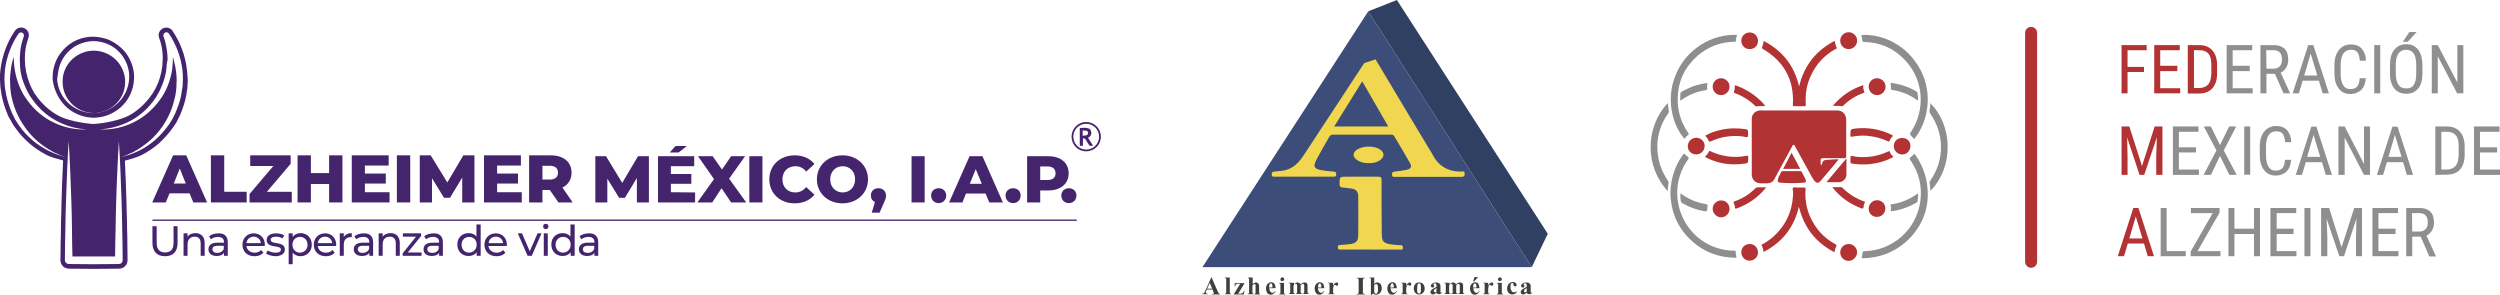 <?xml version="1.0" encoding="utf-8"?>
<!-- Generator: Adobe Illustrator 23.0.0, SVG Export Plug-In . SVG Version: 6.00 Build 0)  -->
<svg version="1.1" id="Layer_1" xmlns="http://www.w3.org/2000/svg" xmlns:xlink="http://www.w3.org/1999/xlink" x="0px" y="0px"
	 viewBox="0 0 1125 132.6" style="enable-background:new 0 0 1125 132.6;" xml:space="preserve">
<style type="text/css">
	.st0{fill:#45246E;}
	.st1{fill:#B33233;}
	.st2{fill:#8F8F8F;}
	.st3{fill:#8E8E8E;}
	.st4{fill:#3C4D79;}
	.st5{fill:#2F4063;}
	.st6{fill:#403F40;}
	.st7{fill:#F1D650;}
</style>
<g>
	<g>
		<g>
			<path class="st0" d="M85.3,87h-9l-1.7,4.1h-6.1l9.4-21.2h5.9l9.4,21.2H87L85.3,87z M83.6,82.6l-2.7-6.8l-2.7,6.8H83.6z"/>
			<polygon class="st0" points="94.9,69.9 100.9,69.9 100.9,86.3 111,86.3 111,91.1 94.9,91.1 			"/>
			<polygon class="st0" points="131.3,86.3 131.3,91.1 112.3,91.1 112.3,87.3 123,74.7 112.6,74.7 112.6,69.9 130.8,69.9 
				130.8,73.7 120.1,86.3 			"/>
			<polygon class="st0" points="154.1,69.9 154.1,91.1 148.1,91.1 148.1,82.8 139.9,82.8 139.9,91.1 133.9,91.1 133.9,69.9 
				139.9,69.9 139.9,77.9 148.1,77.9 148.1,69.9 			"/>
			<polygon class="st0" points="175.3,86.5 175.3,91.1 158.3,91.1 158.3,69.9 174.9,69.9 174.9,74.5 164.2,74.5 164.2,78.1 
				173.6,78.1 173.6,82.6 164.2,82.6 164.2,86.5 			"/>
			<rect x="178.6" y="69.9" class="st0" width="6" height="21.2"/>
			<polygon class="st0" points="208,91.1 208,79.9 202.5,89 199.8,89 194.4,80.2 194.4,91.1 188.9,91.1 188.9,69.9 193.8,69.9 
				201.3,82.1 208.5,69.9 213.5,69.9 213.5,91.1 			"/>
			<polygon class="st0" points="234.8,86.5 234.8,91.1 217.8,91.1 217.8,69.9 234.4,69.9 234.4,74.5 223.7,74.5 223.7,78.1 
				233.1,78.1 233.1,82.6 223.7,82.6 223.7,86.5 			"/>
			<path class="st0" d="M247.4,85.5h-3.3v5.6h-6V69.9h9.7c5.8,0,9.4,3,9.4,7.8c0,3.1-1.5,5.4-4.1,6.7l4.6,6.7h-6.4L247.4,85.5z
				 M247.4,74.6h-3.3v6.2h3.3c2.5,0,3.7-1.2,3.7-3.1C251.1,75.8,249.9,74.6,247.4,74.6"/>
			<polygon class="st0" points="286.6,91.1 286.6,80.1 281.2,89 278.6,89 273.3,80.4 273.3,91.1 267.9,91.1 267.9,70.3 272.7,70.3 
				280,82.3 287.1,70.3 292,70.3 292,91.1 			"/>
			<path class="st0" d="M312.8,86.6v4.5h-16.7V70.3h16.3v4.5h-10.5v3.5h9.2v4.4h-9.2v3.8L312.8,86.6L312.8,86.6z M305.4,68.6h-4
				l2.6-2.9h5.1L305.4,68.6z"/>
			<polygon class="st0" points="329,91.1 324.7,84.7 320.5,91.1 313.8,91.1 321.3,80.6 314.1,70.3 320.7,70.3 324.9,76.3 329,70.3 
				335.3,70.3 328.1,80.4 335.8,91.1 			"/>
			<rect x="337.2" y="70.3" class="st0" width="5.9" height="20.8"/>
			<path class="st0" d="M346.2,80.7c0-6.3,4.8-10.8,11.4-10.8c3.8,0,6.9,1.4,8.9,3.9l-3.7,3.4c-1.3-1.6-2.9-2.4-4.9-2.4
				c-3.4,0-5.8,2.4-5.8,5.9c0,3.6,2.4,5.9,5.8,5.9c2,0,3.6-0.9,4.9-2.4l3.7,3.4c-2,2.5-5.1,3.9-8.9,3.9
				C351,91.5,346.2,87,346.2,80.7"/>
			<path class="st0" d="M367.6,80.7c0-6.2,4.9-10.8,11.5-10.8s11.5,4.6,11.5,10.8c0,6.2-4.9,10.8-11.5,10.8
				C372.5,91.5,367.6,86.9,367.6,80.7 M384.8,80.7c0-3.6-2.5-5.9-5.6-5.9s-5.6,2.3-5.6,5.9s2.5,5.9,5.6,5.9S384.8,84.3,384.8,80.7"
				/>
			<path class="st0" d="M398.7,88c0,0.8-0.1,1.5-1,3.4l-1.9,4.3h-3.5l1.4-4.8c-1.1-0.5-1.8-1.5-1.8-2.9c0-2,1.4-3.3,3.4-3.3
				C397.2,84.7,398.7,86,398.7,88"/>
			<rect x="410.2" y="70.3" class="st0" width="5.9" height="20.8"/>
			<path class="st0" d="M419,88c0-2,1.5-3.3,3.4-3.3s3.4,1.3,3.4,3.3s-1.5,3.4-3.4,3.4S419,90,419,88"/>
			<path class="st0" d="M443.5,87.1h-8.8l-1.6,4h-6l9.2-20.8h5.8l9.2,20.8h-6.1L443.5,87.1z M441.8,82.7l-2.7-6.6l-2.7,6.6H441.8z"
				/>
			<path class="st0" d="M452.5,88c0-2,1.5-3.3,3.4-3.3s3.4,1.3,3.4,3.3s-1.5,3.4-3.4,3.4S452.5,90,452.5,88"/>
			<path class="st0" d="M477.6,88c0-2,1.5-3.3,3.4-3.3s3.4,1.3,3.4,3.3s-1.5,3.4-3.4,3.4C479,91.4,477.6,90,477.6,88"/>
			<path class="st0" d="M480.9,78c0,4.7-3.6,7.7-9.2,7.7h-3.6v5.4h-5.9V70.3h9.5C477.4,70.3,480.9,73.3,480.9,78 M475,78
				c0-1.9-1.2-3.1-3.6-3.1h-3.3V81h3.3C473.8,81,475,79.9,475,78"/>
			<path class="st0" d="M68.6,109.4v-7.6h1.9v7.5c0,3,1.4,4.3,3.8,4.3s3.8-1.3,3.8-4.3v-7.5h1.8v7.6c0,3.9-2.1,5.9-5.6,5.9
				C70.7,115.3,68.6,113.2,68.6,109.4"/>
			<path class="st0" d="M92.1,109.3v5.8h-1.8v-5.6c0-2-1-3-2.7-3c-1.9,0-3.2,1.2-3.2,3.4v5.2h-1.8V105h1.8v1.5c0.7-1,2-1.6,3.6-1.6
				C90.3,104.9,92.1,106.4,92.1,109.3"/>
			<path class="st0" d="M102.5,109v6.1h-1.7v-1.3c-0.6,0.9-1.7,1.4-3.3,1.4c-2.3,0-3.7-1.2-3.7-3c0-1.6,1-3,4.1-3h2.9V109
				c0-1.5-0.9-2.4-2.7-2.4c-1.2,0-2.4,0.4-3.2,1.1l-0.8-1.4c1-0.8,2.5-1.3,4.2-1.3C100.9,104.9,102.5,106.3,102.5,109 M100.7,112
				v-1.4h-2.8c-1.8,0-2.3,0.7-2.3,1.6c0,1,0.8,1.6,2.2,1.6C99.1,113.8,100.2,113.2,100.7,112"/>
			<path class="st0" d="M119.1,110.7h-8.2c0.2,1.8,1.7,3,3.7,3c1.2,0,2.2-0.4,2.9-1.2l1,1.2c-0.9,1.1-2.3,1.6-4,1.6
				c-3.3,0-5.4-2.2-5.4-5.2s2.2-5.1,5.1-5.1c2.9,0,5,2.1,5,5.2C119.2,110.3,119.1,110.5,119.1,110.7 M110.9,109.4h6.5
				c-0.2-1.7-1.5-2.9-3.2-2.9C112.4,106.5,111.1,107.7,110.9,109.4"/>
			<path class="st0" d="M119.7,114.1l0.8-1.4c0.9,0.6,2.2,1,3.5,1c1.7,0,2.4-0.5,2.4-1.4c0-2.3-6.4-0.3-6.4-4.3c0-1.8,1.6-3,4.2-3
				c1.3,0,2.8,0.3,3.7,0.9l-0.8,1.4c-0.9-0.6-1.9-0.8-2.9-0.8c-1.6,0-2.4,0.6-2.4,1.4c0,2.4,6.4,0.4,6.4,4.4c0,1.8-1.7,3-4.4,3
				C122.2,115.2,120.6,114.7,119.7,114.1"/>
			<path class="st0" d="M140.3,110.1c0,3.1-2.2,5.2-5.1,5.2c-1.4,0-2.7-0.6-3.5-1.6v5.2h-1.8V105h1.8v1.6c0.8-1.1,2.1-1.7,3.6-1.7
				C138.1,104.9,140.3,107,140.3,110.1 M138.4,110.1c0-2.1-1.5-3.5-3.4-3.5s-3.4,1.4-3.4,3.5c0,2.2,1.5,3.6,3.4,3.6
				C137,113.6,138.4,112.2,138.4,110.1"/>
			<path class="st0" d="M151.2,110.7H143c0.2,1.8,1.7,3,3.7,3c1.2,0,2.2-0.4,2.9-1.2l1,1.2c-0.9,1.1-2.3,1.6-4,1.6
				c-3.3,0-5.4-2.2-5.4-5.2s2.2-5.1,5.1-5.1c2.9,0,5,2.1,5,5.2C151.3,110.3,151.3,110.5,151.2,110.7 M143,109.4h6.5
				c-0.2-1.7-1.5-2.9-3.2-2.9C144.5,106.5,143.2,107.7,143,109.4"/>
			<path class="st0" d="M158.3,104.9v1.8c-0.2,0-0.3,0-0.4,0c-2,0-3.2,1.2-3.2,3.4v5h-1.8V105h1.8v1.7
				C155.3,105.6,156.6,104.9,158.3,104.9"/>
			<path class="st0" d="M167.9,109v6.1h-1.7v-1.3c-0.6,0.9-1.7,1.4-3.3,1.4c-2.3,0-3.7-1.2-3.7-3c0-1.6,1-3,4.1-3h2.9V109
				c0-1.5-0.9-2.4-2.7-2.4c-1.2,0-2.4,0.4-3.2,1.1l-0.8-1.4c1-0.8,2.5-1.3,4.2-1.3C166.3,104.9,167.9,106.3,167.9,109 M166.1,112
				v-1.4h-2.8c-1.8,0-2.3,0.7-2.3,1.6c0,1,0.8,1.6,2.2,1.6C164.5,113.8,165.6,113.2,166.1,112"/>
			<path class="st0" d="M179.9,109.3v5.8h-1.8v-5.6c0-2-1-3-2.7-3c-1.9,0-3.2,1.2-3.2,3.4v5.2h-1.8V105h1.8v1.5c0.7-1,2-1.6,3.6-1.6
				C178.1,104.9,179.9,106.4,179.9,109.3"/>
			<polygon class="st0" points="189.7,113.6 189.7,115.1 181.2,115.1 181.2,114 187.2,106.5 181.3,106.5 181.3,105 189.5,105 
				189.5,106.2 183.5,113.6 			"/>
			<path class="st0" d="M199.3,109v6.1h-1.7v-1.3c-0.6,0.9-1.7,1.4-3.3,1.4c-2.3,0-3.7-1.2-3.7-3c0-1.6,1-3,4.1-3h2.9V109
				c0-1.5-0.9-2.4-2.7-2.4c-1.2,0-2.4,0.4-3.2,1.1l-0.8-1.4c1-0.8,2.6-1.3,4.2-1.3C197.7,104.9,199.3,106.3,199.3,109 M197.4,112
				v-1.4h-2.8c-1.8,0-2.3,0.7-2.3,1.6c0,1,0.8,1.6,2.2,1.6C195.9,113.8,197,113.2,197.4,112"/>
			<path class="st0" d="M216.3,101v14.1h-1.8v-1.6c-0.8,1.1-2.1,1.7-3.6,1.7c-3,0-5.1-2.1-5.1-5.2s2.2-5.1,5.1-5.1
				c1.4,0,2.7,0.5,3.5,1.6V101H216.3z M214.5,110.1c0-2.2-1.5-3.5-3.4-3.5s-3.4,1.4-3.4,3.5c0,2.2,1.5,3.6,3.4,3.6
				C213.1,113.6,214.5,112.2,214.5,110.1"/>
			<path class="st0" d="M228,110.7h-8.2c0.2,1.8,1.7,3,3.7,3c1.2,0,2.2-0.4,2.9-1.2l1,1.2c-0.9,1.1-2.3,1.6-4,1.6
				c-3.3,0-5.4-2.2-5.4-5.2s2.2-5.1,5.1-5.1c2.9,0,5,2.1,5,5.2C228.1,110.3,228.1,110.5,228,110.7 M219.9,109.4h6.5
				c-0.2-1.7-1.5-2.9-3.2-2.9C221.3,106.5,220,107.7,219.9,109.4"/>
			<polygon class="st0" points="243.7,105 239.3,115.1 237.4,115.1 233,105 234.9,105 238.4,113.1 241.9,105 			"/>
			<path class="st0" d="M244.4,101.9c0-0.7,0.5-1.2,1.2-1.2s1.2,0.5,1.2,1.2s-0.5,1.2-1.2,1.2S244.4,102.6,244.4,101.9 M244.7,105
				h1.8v10.1h-1.8V105z"/>
			<path class="st0" d="M258.6,101v14.1h-1.8v-1.6c-0.8,1.1-2.1,1.7-3.6,1.7c-3,0-5.1-2.1-5.1-5.2s2.2-5.1,5.1-5.1
				c1.4,0,2.7,0.5,3.5,1.6V101H258.6z M256.8,110.1c0-2.2-1.5-3.5-3.4-3.5s-3.4,1.4-3.4,3.5c0,2.2,1.5,3.6,3.4,3.6
				C255.3,113.6,256.8,112.2,256.8,110.1"/>
			<path class="st0" d="M269.2,109v6.1h-1.7v-1.3c-0.6,0.9-1.7,1.4-3.3,1.4c-2.3,0-3.7-1.2-3.7-3c0-1.6,1-3,4.1-3h2.9V109
				c0-1.5-0.9-2.4-2.7-2.4c-1.2,0-2.4,0.4-3.2,1.1l-0.8-1.4c1-0.8,2.6-1.3,4.2-1.3C267.6,104.9,269.2,106.3,269.2,109 M267.4,112
				v-1.4h-2.8c-1.8,0-2.3,0.7-2.3,1.6c0,1,0.8,1.6,2.2,1.6C265.8,113.8,266.9,113.2,267.4,112"/>
			<path class="st0" d="M52.7,46.2c1.3-1.4,2.3-3.1,2.9-4.9c0.6-1.8,0.8-3.7,0.7-5.5c-0.3-3.7-2.1-7.1-4.7-9.4
				c-2.6-2.3-6-3.6-9.4-3.6s-6.8,1.3-9.4,3.6c-2.6,2.3-4.4,5.7-4.6,9.4c-0.1,1.8,0.1,3.7,0.7,5.5c0.6,1.8,1.6,3.5,2.9,4.9
				c2.3,2.6,5.7,4.3,9.3,4.6c0.4,0,0.8,0.1,1.2,0.1s0.8,0,1.2-0.1C47,50.5,50.4,48.8,52.7,46.2"/>
			<path class="st0" d="M29.9,48.2c3,2.7,6.9,4.4,10.9,4.7c0.4,0,0.9,0.1,1.3,0.1c0,0,0,0,0.1,0c0.5,0,0.9,0,1.3-0.1
				c4.1-0.3,7.9-2,10.9-4.7c3.5-3.1,5.6-7.6,5.9-12.3c0.2-2.4-0.2-4.9-1-7.1c-0.8-2.3-2.1-4.5-3.8-6.3c-1.7-1.8-3.8-3.3-6.1-4.4
				c-2.3-1-4.8-1.5-7.4-1.6c-2.6,0-5.1,0.5-7.4,1.5c-2.3,1-4.4,2.5-6.1,4.4c-1.7,1.8-3,4-3.8,6.3s-1.1,4.7-1,7.2
				C24.3,40.6,26.5,45,29.9,48.2 M26.9,29.4c0.7-2.1,1.9-4,3.3-5.6c1.5-1.6,3.3-3,5.4-3.9c2.1-0.9,4.3-1.4,6.5-1.4s4.5,0.5,6.5,1.4
				c2.1,0.9,3.9,2.2,5.4,3.9c1.5,1.6,2.6,3.6,3.3,5.6c0.7,2.1,1,4.2,0.8,6.3c-0.3,4.2-2.3,8.2-5.3,10.9c-2.7,2.5-6.1,3.9-9.7,4.2
				c-0.4,0-0.8,0.1-1.2,0.1s-0.8,0-1.2-0.1c-3.5-0.3-7-1.7-9.7-4.2c-3-2.7-5-6.6-5.3-10.9C26,33.7,26.2,31.5,26.9,29.4"/>
			<path class="st0" d="M84.1,31.3L84.1,31.3C83.4,25,81.1,19,77.7,14v-0.1c-0.9-1.3-2.5-1.8-4-1.3c-0.9,0.3-1.6,1-2,1.8
				s-0.4,1.8-0.1,2.6c0.8,2.1,1.3,4.3,1.5,6.5c0.1,1.3,0.2,2.4,0.1,3.3l-0.1,1.8c0,0.1,0,0.3,0,0.4s0,0.2,0,0.3l-0.4,2.6
				c-0.1,0.3-0.1,0.6-0.2,1c-0.1,0.2-0.1,0.4-0.2,0.7c-0.2,0.8-0.4,1.6-0.7,2.4c-0.1,0.3-0.2,0.5-0.3,0.8v0.1
				c-0.1,0.3-0.2,0.6-0.4,0.9c-0.1,0.2-0.2,0.4-0.2,0.5c-0.1,0.2-0.2,0.4-0.3,0.6c-0.1,0.3-0.3,0.6-0.4,0.9L68.7,42l-0.5,0.7
				c-2.7,3.9-6.2,7.1-10,9.2c-3.8,2.1-11.1,3.6-16.1,3.9c-5-0.3-12.3-1.7-16.1-3.9c-3.8-2.1-7.3-5.3-10-9.2L15.5,42l-1.1-2
				c-0.1-0.3-0.3-0.6-0.4-0.9c-0.1-0.2-0.2-0.4-0.3-0.6c-0.1-0.2-0.2-0.4-0.2-0.6c-0.1-0.3-0.3-0.6-0.4-0.9v-0.1
				c-0.1-0.3-0.2-0.5-0.3-0.8c-0.3-0.8-0.6-1.7-0.7-2.5c-0.1-0.2-0.1-0.5-0.2-0.7c-0.1-0.3-0.2-0.6-0.2-1l-0.4-2.6
				c0-0.1,0-0.2,0-0.4c0-0.1,0-0.3,0-0.3l-0.1-1.8c0-0.9,0-2,0.1-3.3c0.2-2.2,0.8-4.4,1.5-6.5c0.5-1.5,0-3.1-1.3-4
				c-1.6-1.1-3.7-0.7-4.8,0.9C3.2,19,1,25,0.2,31.3C0,32.8-0.1,34.4,0,36l0.2,3.4l0.2,1.2c0.3,2.9,1.1,5.8,2.3,9.1l0.8,2v0.1
				c0.2,0.4,0.4,0.9,0.7,1.3l0.4,0.7c0.1,0.1,0.1,0.2,0.2,0.3c0.1,0.3,0.3,0.5,0.4,0.8l0.6,1c0.1,0.2,0.2,0.4,0.4,0.6
				c0.3,0.4,0.5,0.9,0.9,1.3c1.6,2.3,3.6,4.5,6.2,6.8c2.2,1.9,4.6,3.5,7.6,5.1c2.1,1.1,4.9,1.8,7.5,2.5c-0.1,1.5-0.1,3-0.2,4.5
				c-0.2,3.4-0.3,6.9-0.4,10.3l-0.1,3.2c0,1.6-0.1,3.2-0.1,4.7c-0.1,2.9-0.2,5.8-0.2,8.7c0,1.6,0,3.1-0.1,4.7c0,2.9-0.1,5.8-0.1,8.8
				c0,1,0.4,2,1.1,2.7c0.7,0.7,1.7,1.1,2.7,1.1l11.3,0.1l11.3-0.1c2.1,0,3.8-1.7,3.8-3.8c0-3-0.1-6.1-0.1-9.1c0-1.5,0-2.9-0.1-4.3
				c0-2.9-0.1-5.9-0.2-8.7c0-1.6-0.1-3.1-0.1-4.7l-0.1-2.7c-0.1-3.5-0.2-7.2-0.4-10.8c-0.1-1.5-0.1-3-0.2-4.5
				c2.7-0.7,5.4-1.5,7.5-2.5c2.9-1.5,5.4-3.2,7.6-5.1c2.5-2.3,4.5-4.5,6.1-6.7c0.4-0.5,0.6-0.9,0.9-1.3c0.1-0.2,0.2-0.4,0.4-0.6
				l0.6-0.9c0.2-0.3,0.3-0.5,0.4-0.8c0.1-0.1,0.1-0.2,0.2-0.3l0.3-0.7c0.2-0.4,0.5-0.9,0.7-1.3l0.9-2.2c1.2-3.2,2-6.1,2.3-9l0.2-1.1
				l0.2-3.5v-0.1C84.4,34.4,84.3,32.8,84.1,31.3 M21.7,67.8c-2.5-1.3-5-2.9-7.2-4.8c-2.2-1.9-4.2-4-5.8-6.4
				c-0.5-0.6-0.8-1.2-1.2-1.8l-0.6-0.9c-0.2-0.3-0.3-0.6-0.5-1c-0.3-0.6-0.7-1.3-1-2l-0.8-2c-1-2.7-1.8-5.6-2.2-8.5l-0.2-1.1
				l-0.1-1.1L2,36c0-1.5,0.1-2.9,0.2-4.4C2.9,25.8,5,20,8.3,15.2l0,0c0.4-0.6,1.3-0.8,1.9-0.4c0.5,0.4,0.7,1,0.5,1.6
				c-0.8,2.3-1.4,4.6-1.6,7C9,24.6,8.9,25.8,8.9,27L9,28.8c0,0.3,0,0.6,0,0.9l0.1,0.9l0.2,1.8c0.1,0.6,0.3,1.2,0.4,1.8
				c0.2,1.2,0.7,2.3,1.1,3.5c0.2,0.6,0.5,1.1,0.7,1.7c0.3,0.5,0.5,1.1,0.8,1.7l0.9,1.6l0.5,0.8l0.5,0.7c2.7,4,6.4,7.5,10.7,9.9
				s9.2,3.9,14.2,4.1c-5,0.3-10.2-0.8-14.8-3c-4.7-2.2-8.7-5.6-11.8-9.8c-3.2-4.1-5.1-9.2-5.9-14.3c-0.3-1.8-0.4-3.7-0.4-5.5
				C5.5,27.7,5,29.8,4.8,32c-0.2,1.4-0.3,2.7-0.3,4.1l0.1,2.1v1l0.1,1c0.2,2.7,0.9,5.4,1.8,8c1.8,5.2,4.9,10,8.8,13.9
				c2,2,4.2,3.6,6.6,5.1l1.8,1c0.3,0.2,0.6,0.3,0.9,0.5l1,0.4c1.3,0.7,2.6,1.1,3.9,1.6C27,70,24.3,69.1,21.7,67.8 M53.5,118.8
				L53.5,118.8l-11.3,0.1l-11.3-0.1l0,0c-0.9,0-1.7-0.8-1.7-1.7c0-4.5,0.1-9,0.2-13.4c0-4.5,0.2-9,0.3-13.4c0.2-4.5,0.3-9,0.5-13.4
				c0.2-4.5,0.4-9,0.7-13.4c0.3,4.5,0.5,9,0.7,13.4c0.2,4.5,0.3,9,0.5,13.4c0.1,4.5,0.3,9,0.3,13.4c0,3.9,0.1,7.8,0.2,11.7h9.6h9.6
				c0-3.9,0.1-7.8,0.2-11.7c0-4.5,0.2-9,0.3-13.4c0.1-4.5,0.3-9,0.5-13.4c0.2-4.5,0.4-9,0.7-13.4c0.3,4.5,0.5,9,0.7,13.4
				c0.2,4.5,0.3,9,0.5,13.4c0.1,4.5,0.3,9,0.3,13.4c0.1,4.5,0.2,9,0.2,13.4C55.2,118,54.5,118.8,53.5,118.8 M82.2,38.2l-0.1,1.1
				l-0.2,1.1c-0.3,2.9-1.1,5.8-2.2,8.5l-0.8,2c-0.3,0.7-0.7,1.3-1,2c-0.2,0.3-0.3,0.7-0.5,1l-0.6,0.9c-0.4,0.6-0.7,1.3-1.2,1.8
				c-1.7,2.4-3.7,4.5-5.8,6.4c-2.2,1.9-4.6,3.5-7.2,4.8c-2.6,1.3-5.3,2.2-8.1,2.9c1.3-0.5,2.7-0.9,3.9-1.6l1-0.4
				c0.3-0.1,0.6-0.3,0.9-0.5l1.8-1c2.4-1.5,4.6-3.2,6.6-5.1c4-3.9,7-8.7,8.8-13.9c0.8-2.6,1.6-5.3,1.8-8l0.1-1v-1l0.1-2.1
				c0-1.4-0.1-2.7-0.3-4.1c-0.3-2.2-0.8-4.3-1.4-6.4c0,1.8-0.1,3.7-0.3,5.5c-0.8,5.2-2.7,10.2-5.9,14.3c-3.1,4.2-7.2,7.6-11.8,9.8
				s-9.8,3.3-14.8,3c5-0.3,9.9-1.7,14.2-4.1c4.3-2.4,8-5.9,10.7-9.9l0.5-0.7l0.4-0.8l0.9-1.6c0.3-0.5,0.5-1.1,0.8-1.7
				c0.2-0.6,0.5-1.1,0.7-1.7c0.4-1.1,0.8-2.3,1.1-3.5c0.1-0.6,0.3-1.2,0.4-1.8l0.2-1.8l0.1-0.9c0-0.3,0-0.6,0-0.9l0.4-1.8
				c0-1.2,0-2.4-0.2-3.6c-0.3-2.4-0.8-4.8-1.6-7c-0.3-0.7,0.1-1.5,0.8-1.8c0.6-0.2,1.3,0,1.6,0.5l0,0c3.3,4.9,5.4,10.6,6.1,16.4
				c0.2,1.5,0.2,2.9,0.2,4.4L82.2,38.2z"/>
			<path class="st0" d="M484.3,99.4H68.9c-0.2,0-0.4-0.2-0.4-0.3c0-0.2,0.2-0.3,0.4-0.3h415.4c0.2,0,0.4,0.2,0.4,0.3
				C484.7,99.2,484.5,99.4,484.3,99.4"/>
			<path class="st0" d="M488.8,68.1c-3.7,0-6.6-2.9-6.6-6.6c0-3.6,2.9-6.6,6.6-6.6s6.6,3,6.6,6.6C495.4,65.2,492.4,68.1,488.8,68.1
				 M488.8,67.3c3.2,0,5.8-2.6,5.8-5.8s-2.6-5.8-5.8-5.8c-3.2,0-5.8,2.6-5.8,5.8C483,64.7,485.6,67.3,488.8,67.3"/>
			<path class="st0" d="M489.6,62c0.8,1.2,1.5,2.3,2.3,3.6c-0.5,0-1,0-1.4,0c-0.1,0-0.3-0.2-0.4-0.3c-0.5-0.8-1.1-1.6-1.5-2.4
				c-0.3-0.6-0.7-0.7-1.3-0.6v3.3h-1.4v-8c1.3,0,2.7-0.3,4,0.2c0.8,0.3,1.1,1,1.2,1.9c0,0.9-0.3,1.5-1,2
				C489.9,61.8,489.7,61.9,489.6,62 M487.2,58.7v1.2v1.2c0.6-0.1,1.1-0.1,1.6-0.2c0.6-0.1,0.8-0.5,0.8-1.1c0-0.5-0.2-0.8-0.7-1
				C488.3,58.8,487.8,58.8,487.2,58.7"/>
		</g>
	</g>
</g>
<g>
	<g>
		<path class="st1" d="M914,120.5c-1.5,0-2.7-1.2-2.7-2.7v-103c0-1.5,1.2-2.7,2.7-2.7s2.7,1.2,2.7,2.7v103
			C916.7,119.3,915.5,120.5,914,120.5"/>
		<polygon class="st1" points="964.8,32.4 957.4,32.4 957.4,42 954.7,42 954.7,20.3 966,20.3 966,22.6 957.4,22.6 957.4,30.1 
			964.8,30.1 		"/>
		<polygon class="st1" points="979.8,32 972.1,32 972.1,39.7 981.1,39.7 981.1,42 969.4,42 969.4,20.3 980.9,20.3 980.9,22.6 
			972.1,22.6 972.1,29.6 979.8,29.6 		"/>
		<path class="st1" d="M984.5,42V20.3h5.2c2.5,0,4.5,0.8,5.9,2.4s2.1,3.8,2.1,6.7V33c0,2.9-0.7,5.1-2.1,6.7
			c-1.4,1.6-3.5,2.4-6.2,2.4h-4.9V42z M987.3,22.6v17h2.2c1.9,0,3.3-0.6,4.2-1.6c0.9-1.1,1.3-2.7,1.4-4.9v-3.9c0-2.3-0.4-4-1.3-5
			c-0.9-1.1-2.2-1.6-4-1.6C989.8,22.6,987.3,22.6,987.3,22.6z"/>
		<polygon class="st2" points="1012.4,32 1004.7,32 1004.7,39.7 1013.7,39.7 1013.7,42 1002,42 1002,20.3 1013.5,20.3 1013.5,22.6 
			1004.7,22.6 1004.7,29.6 1012.4,29.6 		"/>
		<path class="st2" d="M1023.7,33.2h-3.8V42h-2.7V20.3h6.1c2.1,0,3.7,0.6,4.8,1.7s1.6,2.7,1.6,4.9c0,1.3-0.3,2.5-0.9,3.5
			c-0.6,1-1.4,1.8-2.5,2.3l4.2,9.2V42h-2.9L1023.7,33.2z M1019.9,30.9h3.3c1.1,0,2.1-0.4,2.7-1.1c0.7-0.7,1-1.7,1-3
			c0-2.8-1.3-4.2-3.8-4.2h-3.3L1019.9,30.9L1019.9,30.9z"/>
		<path class="st2" d="M1043.5,36.3h-7.3l-1.7,5.7h-2.8l7-21.7h2.3l7,21.7h-2.8L1043.5,36.3z M1036.9,34h5.9l-3-9.9L1036.9,34z"/>
		<path class="st2" d="M1064.6,35.1c-0.1,2.3-0.8,4.1-2,5.3s-2.9,1.9-5,1.9c-2.2,0-3.9-0.8-5.2-2.5c-1.3-1.7-1.9-3.9-1.9-6.7v-3.9
			c0-2.8,0.7-5.1,2-6.7c1.3-1.6,3.1-2.5,5.4-2.5c2.1,0,3.7,0.6,4.9,1.9c1.1,1.3,1.8,3,1.9,5.4h-2.8c-0.1-1.8-0.5-3-1.1-3.8
			s-1.6-1.1-2.9-1.1c-1.5,0-2.6,0.6-3.4,1.7c-0.8,1.2-1.2,2.9-1.2,5.1v4c0,2.2,0.4,3.9,1.1,5.1c0.7,1.2,1.8,1.8,3.2,1.8
			s2.4-0.4,3.1-1.1c0.6-0.7,1-2,1.2-3.8h2.7V35.1z"/>
		<rect x="1068.4" y="20.3" class="st2" width="2.7" height="21.7"/>
		<path class="st2" d="M1090.1,33c0,3-0.6,5.2-1.9,6.8s-3.1,2.4-5.4,2.4c-2.2,0-4-0.8-5.3-2.3c-1.3-1.6-2-3.8-2-6.6v-4.1
			c0-2.9,0.6-5.2,1.9-6.8c1.3-1.6,3.1-2.5,5.4-2.5c2.3,0,4.1,0.8,5.3,2.4c1.3,1.6,1.9,3.8,2,6.8V33z M1087.3,29.2
			c0-2.3-0.4-4-1.1-5.1c-0.8-1.1-1.9-1.7-3.5-1.7c-1.5,0-2.6,0.6-3.4,1.7s-1.2,2.8-1.2,5V33c0,2.2,0.4,3.9,1.2,5.1
			c0.8,1.2,1.9,1.7,3.5,1.7c1.6,0,2.7-0.5,3.4-1.6c0.7-1.1,1.1-2.7,1.1-4.9V29.2z M1084.2,14.4h3.3l-4,4.4h-2.2L1084.2,14.4z"/>
		<polygon class="st2" points="1108.5,42 1105.7,42 1097,25.3 1097,42 1094.3,42 1094.3,20.3 1097,20.3 1105.8,37.1 1105.8,20.3 
			1108.5,20.3 		"/>
		<polygon class="st1" points="958.2,56.9 963.9,74.7 969.6,56.9 973.1,56.9 973.1,78.7 970.3,78.7 970.3,70.2 970.6,61.7 
			964.9,78.7 962.8,78.7 957.2,61.8 957.4,70.2 957.4,78.7 954.7,78.7 954.7,56.9 		"/>
		<polygon class="st2" points="988.2,68.6 980.5,68.6 980.5,76.3 989.5,76.3 989.5,78.7 977.8,78.7 977.8,56.9 989.3,56.9 
			989.3,59.3 980.5,59.3 980.5,66.3 988.2,66.3 		"/>
		<polygon class="st2" points="999,65.3 1003.1,56.9 1006.3,56.9 1000.7,67.7 1006.5,78.7 1003.2,78.7 999,70.2 994.9,78.7 
			991.6,78.7 997.4,67.7 991.7,56.9 994.9,56.9 		"/>
		<rect x="1009.9" y="56.9" class="st2" width="2.7" height="21.7"/>
		<path class="st2" d="M1031,71.8c-0.1,2.3-0.8,4.1-2,5.3c-1.2,1.2-2.9,1.9-5,1.9c-2.2,0-3.9-0.8-5.2-2.5c-1.3-1.7-1.9-3.9-1.9-6.7
			v-3.9c0-2.8,0.7-5.1,2-6.7c1.3-1.6,3.1-2.5,5.4-2.5c2.1,0,3.7,0.6,4.9,1.9c1.1,1.3,1.8,3,1.9,5.4h-2.8c-0.1-1.8-0.5-3-1.1-3.8
			s-1.6-1.1-2.9-1.1c-1.5,0-2.6,0.6-3.4,1.7c-0.8,1.2-1.2,2.9-1.2,5.1v4c0,2.2,0.4,3.9,1.1,5.1c0.7,1.2,1.8,1.8,3.2,1.8
			c1.4,0,2.4-0.4,3.1-1.1c0.6-0.7,1-2,1.2-3.8h2.7V71.8z"/>
		<path class="st2" d="M1044.9,73h-7.3l-1.7,5.7h-2.8l7-21.7h2.3l7,21.7h-2.8L1044.9,73z M1038.2,70.6h5.9l-3-9.9L1038.2,70.6z"/>
		<polygon class="st2" points="1066.5,78.7 1063.8,78.7 1055.1,61.9 1055.1,78.7 1052.3,78.7 1052.3,56.9 1055.1,56.9 1063.8,73.8 
			1063.8,56.9 1066.5,56.9 		"/>
		<path class="st2" d="M1081.4,73h-7.3l-1.7,5.7h-2.8l7-21.7h2.3l7,21.7h-2.8L1081.4,73z M1074.8,70.6h5.9l-3-9.9L1074.8,70.6z"/>
		<path class="st2" d="M1095.9,78.7V56.9h5.2c2.5,0,4.5,0.8,5.9,2.4c1.4,1.6,2.1,3.8,2.1,6.7v3.6c0,2.9-0.7,5.1-2.1,6.7
			c-1.4,1.6-3.5,2.3-6.2,2.3L1095.9,78.7L1095.9,78.7z M1098.6,59.3v17h2.2c1.9,0,3.3-0.6,4.2-1.6c0.9-1.1,1.3-2.7,1.4-4.9v-3.9
			c0-2.3-0.4-4-1.3-5c-0.9-1.1-2.2-1.6-4-1.6C1101.1,59.3,1098.6,59.3,1098.6,59.3z"/>
		<polygon class="st2" points="1123.7,68.6 1116,68.6 1116,76.3 1125,76.3 1125,78.7 1113.3,78.7 1113.3,56.9 1124.8,56.9 
			1124.8,59.3 1116,59.3 1116,66.3 1123.7,66.3 		"/>
		<path class="st1" d="M964.8,109.6h-7.3l-1.7,5.7H953l7-21.7h2.3l7,21.7h-2.8L964.8,109.6z M958.2,107.3h5.9l-3-9.9L958.2,107.3z"
			/>
		<polygon class="st2" points="975,113 983.6,113 983.6,115.3 972.3,115.3 972.3,93.6 975,93.6 		"/>
		<polygon class="st2" points="988.9,113 999.2,113 999.2,115.3 985.8,115.3 985.8,113.2 995.7,95.9 985.9,95.9 985.9,93.6 
			998.8,93.6 998.8,95.7 		"/>
		<polygon class="st2" points="1017,115.3 1014.3,115.3 1014.3,105.3 1005.5,105.3 1005.5,115.3 1002.8,115.3 1002.8,93.6 
			1005.5,93.6 1005.5,102.9 1014.3,102.9 1014.3,93.6 1017,93.6 		"/>
		<polygon class="st2" points="1032.1,105.3 1024.5,105.3 1024.5,113 1033.4,113 1033.4,115.3 1021.7,115.3 1021.7,93.6 
			1033.3,93.6 1033.3,95.9 1024.5,95.9 1024.5,102.9 1032.1,102.9 		"/>
		<rect x="1037" y="93.6" class="st2" width="2.7" height="21.7"/>
		<polygon class="st2" points="1048.1,93.6 1053.7,111.3 1059.4,93.6 1062.9,93.6 1062.9,115.3 1060.2,115.3 1060.2,106.9 
			1060.4,98.4 1054.8,115.3 1052.7,115.3 1047,98.5 1047.3,106.9 1047.3,115.3 1044.5,115.3 1044.5,93.6 		"/>
		<polygon class="st2" points="1078,105.3 1070.3,105.3 1070.3,113 1079.3,113 1079.3,115.3 1067.6,115.3 1067.6,93.6 1079.1,93.6 
			1079.1,95.9 1070.3,95.9 1070.3,102.9 1078,102.9 		"/>
		<path class="st2" d="M1089.3,106.5h-3.8v8.8h-2.7V93.6h6.1c2.1,0,3.7,0.6,4.8,1.7s1.6,2.7,1.6,4.9c0,1.3-0.3,2.5-0.9,3.5
			c-0.6,1-1.4,1.8-2.5,2.3l4.2,9.2v0.2h-2.9L1089.3,106.5z M1085.5,104.2h3.3c1.1,0,2.1-0.4,2.7-1.1c0.7-0.7,1-1.7,1-3
			c0-2.8-1.3-4.2-3.8-4.2h-3.3L1085.5,104.2L1085.5,104.2z"/>
		<path class="st1" d="M827.4,71.7c-1.3,1.6-2.5,3-3.7,4.5c-1.5,1.8-3,3.6-4.5,5.3c-0.9,1-1.7,1-2.6,0c-0.9-1.1-1.5-2.4-2.2-3.6
			c-2.2-4-4.4-8-6.6-12c-0.2-0.3-0.2-0.8-0.7-0.7c-0.5,0-0.5,0.5-0.7,0.8c-2.5,4.5-4.9,9.1-7.4,13.6c-0.1,0.3-0.3,0.5-0.4,0.8
			c-0.7,1.5-2,2.1-3.6,2.1c-0.9,0-1.9,0-2.8,0c-2.2-0.1-3.8-1.6-3.9-3.8c0-8.4,0-16.8,0-25.2c0-2.2,1.7-3.8,3.9-3.8
			c11.5,0,23.1,0,34.6,0c2.3,0,3.9,1.7,4,4.1c0,5.5,0,11,0,16.4c0,0.9-0.3,1-1,1c-3.2,0-6.3,0-9.5,0c-0.8,0-1,0.2-1,1
			c0,0.5,0,1.1,0,1.6c0,0.2,0,0.4,0.2,0.4c0.2,0,0.3-0.1,0.4-0.3c0.2-2,1.6-2,3.1-2C824.4,71.7,825.8,71.7,827.4,71.7"/>
		<path class="st1" d="M809.6,38.9c2.2-9.3,7.5-16.1,16-20.5c0.2,1.1,0.4,2.1,0.9,3c0.3,0.5-0.3,0.6-0.6,0.7
			c-4.8,2.7-8.4,6.5-10.8,11.5c-2.1,4.2-2.8,8.7-2.5,13.4c0.1,0.8-0.2,0.8-0.8,0.8c-1.4,0-2.9,0-4.3,0c-0.6,0-0.8-0.1-0.7-0.8
			c0.6-11-3.9-19.3-13.4-24.9c-0.5-0.3-0.7-0.5-0.4-1.1c0.2-0.4,0.3-0.8,0.4-1.2c0.1-0.4,0.2-0.8,0.2-1.4
			C802.1,22.8,807.4,29.5,809.6,38.9"/>
		<path class="st1" d="M793.6,113.4c-0.1-1.2-0.4-2.2-1-3.2c1.9-1,3.7-2.2,5.3-3.6c6-5.4,8.9-12.1,9-20.1c0-0.7-0.5-1.6,0-2
			s1.4-0.1,2.1-0.1c0.9,0,1.9,0,2.8,0c0.6,0,0.8,0.1,0.7,0.8c-0.3,4.2,0.3,8.3,2,12.2c2.4,5.4,6.1,9.6,11.3,12.4
			c0.6,0.4,0.9,0.6,0.4,1.3c-0.4,0.7-0.4,1.5-0.7,2.4c-8.5-4.4-13.7-11.1-16-20.5C807.4,102.2,802.1,109,793.6,113.4"/>
		<path class="st3" d="M781.7,15.7c-0.2,0.9-0.6,1.8-0.5,2.6c0,0.6-0.5,0.4-0.8,0.5c-6.2,0.1-11.7,2.2-16.4,6.2
			c-5.6,4.9-8.7,11-9,18.5c-0.3,6,1.3,11.4,4.7,16.3c0.3,0.4,0.4,0.7-0.1,1c-0.3,0.2-0.6,0.5-0.9,0.8c-0.3,0.3-0.5,0.6-0.7,0.9
			c-5.6-6.5-8.5-18.3-3.8-29.1C758.8,22.3,770.1,15.2,781.7,15.7"/>
		<path class="st3" d="M751.7,86.8c0.1-6.2,1.9-11.9,5.5-17c0.4-0.6,0.8-1,1.3-0.1c0,0.1,0.1,0.1,0.1,0.1c0.4,0.5,1.3,0.7,1.3,1.4
			c0,0.5-0.7,1-1,1.6c-10,15.5-1,36.3,17,39.6c1.5,0.3,2.9,0.4,4.4,0.4c0.6,0,0.8,0.1,0.8,0.7c-0.1,0.5,0,1.1,0.2,1.6
			c0.3,0.8,0,0.9-0.7,0.9c-7.2-0.2-13.6-2.5-19-7.3c-5-4.4-8.2-9.9-9.4-16.5C751.9,90.5,751.7,88.7,751.7,86.8"/>
		<path class="st3" d="M867.5,87.5c0.2,13.7-10.6,25.9-24,28.2c-1.7,0.3-3.5,0.5-5.2,0.5c-0.5,0-0.6-0.1-0.5-0.6
			c0.1-0.4,0.3-0.9,0.3-1.4c-0.1-1.1,0.5-1.2,1.3-1.2c11.8-0.3,22.8-9.2,24.7-22.1c1-6.8-0.5-13.2-4.4-18.8c-0.5-0.7-0.5-1,0.2-1.5
			c0.3-0.1,0.5-0.4,0.7-0.6c0.8-0.9,0.8-0.9,1.6,0.1C865.6,75.2,867.5,80.8,867.5,87.5"/>
		<path class="st3" d="M861.4,62.6c-0.4-0.4-0.6-0.8-1-1.1c-1.1-1.1-1.1-1.1-0.3-2.4c6.3-9.7,5.5-22.5-2-31.1
			c-5-5.8-11.4-8.9-19.1-9.1c-0.6,0-1-0.1-1-0.9c0-0.7-0.3-1.4-0.4-2.2c8-0.7,18.9,3.3,25.3,13.4C869.9,39.9,868.5,53.7,861.4,62.6"
			/>
		<path class="st3" d="M868.6,46.4c10,9.8,10.9,28.4,0.1,39.5c-0.1-1.4-0.3-2.7-0.4-4c0-0.2,0.2-0.5,0.4-0.7
			c6.4-9.3,6.3-20.9-0.1-30.1c-0.3-0.4-0.4-0.8-0.3-1.3C868.5,48.7,868.7,47.6,868.6,46.4"/>
		<path class="st3" d="M750.5,86c-10.2-10.8-10.4-28.6,0-39.6c0.2,1.4,0.3,2.6,0.5,3.9c0,0.4-0.3,0.7-0.5,1
			c-3.1,4.4-4.7,9.4-4.7,14.7c0,5.4,1.5,10.4,4.5,14.9c0.4,0.6,0.7,1.2,0.5,2C750.5,83.8,750.6,84.9,750.5,86"/>
		<path class="st1" d="M767.2,70.6c0.7-0.7,1.4-1.5,1.8-2.4c0.2-0.6,0.5-0.2,0.8-0.1c2.3,1.1,4.7,1.8,7.2,2.2c3,0.5,6,0.4,8.9-0.2
			c0.8-0.1,0.9,0,0.8,0.7c0,0.1,0,0.2,0,0.3c0,2.3,0,2.4-2.2,2.6C778.3,74.5,772.6,73.5,767.2,70.6"/>
		<path class="st1" d="M852.1,70.6c-3.5,1.9-7.1,2.9-11,3.3c-2.4,0.2-4.8,0.1-7.2-0.2c-0.8-0.1-1.4-0.3-1.2-1.3
			c0.1-0.7-0.2-1.7,0.2-2.1c0.4-0.4,1.3,0.1,2.1,0.2c5,0.6,9.8-0.1,14.4-2.2c0.6-0.3,1-0.5,1.2,0.4C850.8,69.4,851.4,70,852.1,70.6"
			/>
		<path class="st1" d="M767.3,61.1c2.2-1.3,4.5-2.1,6.9-2.6c3.7-0.9,7.4-0.9,11.2-0.4c0.8,0.1,1.3,0.3,1.2,1.3
			c-0.1,0.7,0.3,1.8-0.2,2.2c-0.4,0.3-1.4-0.1-2.1-0.2c-5-0.6-9.8,0.1-14.4,2.2c-0.5,0.2-0.8,0.3-1.1-0.4
			C768.6,62.4,768,61.7,767.3,61.1"/>
		<path class="st1" d="M851.9,61.1c-0.7,0.7-1.3,1.4-1.6,2.3c-0.2,0.5-0.4,0.3-0.7,0.2c-3-1.4-6.1-2.2-9.4-2.5
			c-2.3-0.2-4.5,0-6.7,0.4c-0.6,0.1-0.9,0.1-0.8-0.6c0-0.1,0-0.1,0-0.2c0-2.6,0-2.6,2.5-2.9c5.5-0.5,10.8,0.3,15.9,2.8
			C851.3,60.8,851.6,60.9,851.9,61.1"/>
		<path class="st1" d="M806.3,77c1.2,0,2.5,0,3.7,0c0.3,0,0.7,0,0.8,0.4c0.5,1.1,1.2,2.2,1.7,3.3c0.4,0.9,0.2,1.4-0.8,1.5
			c-3.5,0.3-7,0.3-10.6,0c-1.1-0.1-1.3-0.6-1-1.7c0.3-1.1,1-2.1,1.4-3.1c0.2-0.4,0.5-0.4,0.8-0.4C803.7,77,805,77,806.3,77"/>
		<path class="st1" d="M824.7,84.2c1.3,0,2.6,0,3.9,0c0.2,0,0.4,0.1,0.5,0.3c2.9,2.9,6.3,5,10.2,6.3c-0.3,0.7-0.7,1.5-0.7,2.2
			c0,0.9-0.3,1-1.1,0.7c-5-1.9-9.2-4.8-12.6-9C824.8,84.7,824.6,84.6,824.7,84.2"/>
		<path class="st1" d="M794.8,84.3c-2.7,3.4-5.8,5.9-9.4,7.8c-1.3,0.7-2.6,1.2-3.9,1.7c-0.6,0.2-0.8,0.1-0.8-0.5s-0.1-1.2-0.4-1.6
			c-0.4-0.7-0.2-0.9,0.5-1.2c3.5-1.2,6.5-3.2,9.1-5.7c0.4-0.4,0.8-0.6,1.3-0.5C792.3,84.3,793.4,84.3,794.8,84.3"/>
		<path class="st1" d="M838.5,38.3c-0.1,1.1,0,2,0.4,2.9c0.2,0.4,0,0.5-0.3,0.6c-3.5,1.3-6.6,3.2-9.2,5.8c-0.1,0.1-0.3,0.3-0.5,0.2
			c-1.3-0.3-2.6,0-4.1-0.2C828.5,43.2,833,40.1,838.5,38.3"/>
		<path class="st1" d="M794.4,47.7c-1.4,0.2-2.8-0.1-4,0.2c-0.3,0.1-0.4-0.2-0.6-0.3c-2.6-2.5-5.6-4.4-9.1-5.7
			c-0.4-0.2-0.6-0.3-0.4-0.8c0.3-0.6,0.4-1.3,0.3-2c-0.1-0.8,0.3-0.8,0.9-0.5c3.4,1.2,6.4,3,9.2,5.3C792,45,793.3,46.2,794.4,47.7"
			/>
		<path class="st1" d="M830.9,71.3c0,2.6,0,5,0,7.3c0,1.8-1.7,3.4-3.4,3.4c-1.8,0-3.5,0-5.6,0C824.9,78.4,827.8,74.9,830.9,71.3"/>
		<path class="st1" d="M774.5,42.8c-2.1,0-3.8-1.7-3.8-3.8s1.7-3.8,3.8-3.8c2,0,3.8,1.7,3.8,3.8S776.6,42.8,774.5,42.8"/>
		<path class="st1" d="M778.3,94c0,2.1-1.8,3.8-3.8,3.8s-3.8-1.8-3.8-3.8c0-2.1,1.7-3.8,3.8-3.8C776.6,90.1,778.3,91.9,778.3,94"/>
		<path class="st1" d="M783.6,113.5c0-2.1,1.6-3.7,3.8-3.7c2.1,0,3.7,1.7,3.7,3.8c0,2.1-1.7,3.7-3.8,3.7
			C785.2,117.3,783.6,115.6,783.6,113.5"/>
		<path class="st1" d="M831.9,117.4c-2.1,0-3.8-1.7-3.8-3.8c0-2.1,1.7-3.8,3.8-3.8c2.1,0,3.8,1.7,3.8,3.8
			C835.6,115.6,833.9,117.4,831.9,117.4"/>
		<path class="st1" d="M859.7,65.7c0,2.1-1.6,3.8-3.7,3.8c-2.1,0-3.7-1.6-3.8-3.7c0-2.2,1.6-3.7,3.7-3.7
			C858.1,62,859.7,63.6,859.7,65.7"/>
		<path class="st1" d="M763.3,69.5c-2.1,0-3.8-1.6-3.8-3.7s1.7-3.8,3.8-3.8c2.1,0,3.8,1.6,3.8,3.7C767.1,67.8,765.4,69.5,763.3,69.5
			"/>
		<path class="st1" d="M787.3,22.1c-2.1,0-3.7-1.6-3.7-3.8c0-2.1,1.7-3.7,3.8-3.7c2.1,0,3.7,1.7,3.7,3.8
			C791.1,20.6,789.5,22.1,787.3,22.1"/>
		<path class="st1" d="M848.5,39c0,2.1-1.7,3.8-3.8,3.8s-3.8-1.7-3.8-3.8s1.7-3.8,3.8-3.8C846.8,35.3,848.5,36.9,848.5,39"/>
		<path class="st1" d="M831.9,22.1c-2.1,0-3.8-1.7-3.8-3.8s1.7-3.8,3.8-3.8c2.1,0,3.8,1.7,3.8,3.8C835.7,20.5,833.9,22.1,831.9,22.1
			"/>
		<path class="st1" d="M840.9,93.9c0-2.1,1.7-3.8,3.8-3.8s3.8,1.7,3.7,3.8c0,2.1-1.7,3.7-3.8,3.7C842.6,97.7,840.9,96,840.9,93.9"/>
		<path class="st2" d="M863.1,45.3c-2.6-1.9-5.3-3.3-8.3-4.1c-1.1-0.3-2.1-0.6-3.2-0.7c-0.6-0.1-0.7-0.2-0.7-0.8s0-1.3-0.1-1.9
			c-0.1-0.6,0.2-0.5,0.5-0.5c3.9,0.6,7.6,1.8,11,3.8c0.4,0.2,0.6,0.5,0.6,1C863,43.2,863.2,44.1,863.1,45.3"/>
		<path class="st2" d="M863.1,87.2c0.2,1.1-0.1,2.2-0.2,3.3c0,0.4-0.4,0.6-0.7,0.8c-3.3,1.9-6.9,3.2-10.7,3.7
			c-0.6,0.1-0.7-0.1-0.6-0.6c0-0.6,0.1-1.3-0.1-1.9c-0.1-0.3-0.1-0.5,0.3-0.6c4.4-0.5,8.3-2.3,11.9-4.8
			C863,87.2,863,87.2,863.1,87.2"/>
		<path class="st2" d="M756.2,45.3c0-0.2-0.1-0.3-0.1-0.3c0.2-4.1-0.6-3.1,3.1-5c2.7-1.4,5.6-2.1,8.5-2.6c0.5-0.1,0.8,0,0.6,0.6
			c-0.1,0.4-0.2,0.8-0.1,1.1c0.3,1.2-0.2,1.5-1.3,1.6c-3.7,0.6-7.1,2.1-10.1,4.2C756.7,44.9,756.5,45.1,756.2,45.3"/>
		<path class="st2" d="M756.2,87c2.7,2,5.5,3.4,8.5,4.2c1,0.3,2.1,0.5,3.1,0.7c0.6,0.1,0.7,0.3,0.6,0.9c-0.1,0.3-0.1,0.7-0.1,1
			c-0.1,1.4-0.1,1.4-1.5,1.2c-3.5-0.6-6.7-1.8-9.8-3.6c-0.4-0.3-0.6-0.6-0.7-1.1C756.2,89.2,756.1,88.2,756.2,87"/>
		<path class="st1" d="M806.2,68.7c1.3,2.5,2.6,4.9,3.9,7.3h-7.7C803.7,73.6,804.9,71.3,806.2,68.7"/>
	</g>
	<g>
		<polygon class="st4" points="541.1,120.2 615.7,5.1 689.3,120.2 		"/>
		<polygon class="st5" points="628.6,0 615.7,5.1 689.3,120.2 696.5,105.2 		"/>
		<g>
			<path class="st6" d="M545.7,130.3h-2.6l-0.3,0.7c-0.1,0.2-0.2,0.4-0.2,0.6c0,0.2,0.1,0.4,0.3,0.5c0.1,0.1,0.3,0.1,0.7,0.1v0.2
				h-2.5v-0.2c0.3,0,0.5-0.2,0.7-0.3c0.2-0.2,0.4-0.6,0.6-1.1l2.7-6h0.1l2.7,6.2c0.3,0.6,0.5,1,0.6,1.1c0.1,0.1,0.3,0.2,0.5,0.2v0.2
				h-3.6v-0.2h0.1c0.3,0,0.5,0,0.6-0.1s0.1-0.1,0.1-0.3c0-0.1,0-0.1,0-0.2c0,0-0.1-0.2-0.2-0.4L545.7,130.3z M545.5,129.9l-1.1-2.6
				l-1.2,2.6H545.5z"/>
			<path class="st6" d="M553.4,124.9v6.4c0,0.4,0,0.6,0.1,0.7c0.1,0.1,0.3,0.2,0.5,0.2v0.2h-2.8v-0.2c0.2,0,0.4-0.1,0.5-0.2
				c0.1-0.1,0.1-0.3,0.1-0.7V126c0-0.4,0-0.6-0.1-0.7c-0.1-0.1-0.2-0.2-0.5-0.2v-0.2C551.2,124.9,553.4,124.9,553.4,124.9z"/>
			<path class="st6" d="M559.7,132.5h-4.5v-0.1l2.9-4.7h-0.8c-0.4,0-0.6,0-0.8,0.1c-0.2,0.1-0.3,0.2-0.4,0.3
				c-0.1,0.1-0.2,0.4-0.3,0.8h-0.2v-1.5h4.4v0.1l-2.8,4.7h0.4c0.7,0,1.2-0.1,1.5-0.3s0.6-0.6,0.7-1.1h0.2L559.7,132.5z"/>
			<path class="st6" d="M563.7,124.9v3c0.3-0.3,0.5-0.5,0.8-0.6c0.2-0.1,0.5-0.2,0.7-0.2c0.3,0,0.6,0.1,0.8,0.3
				c0.2,0.2,0.4,0.4,0.5,0.7c0.1,0.2,0.1,0.7,0.1,1.3v2c0,0.4,0,0.6,0.1,0.7c0.1,0.1,0.2,0.2,0.4,0.2v0.2h-2.6v-0.2
				c0.2,0,0.3-0.1,0.4-0.2c0.1-0.1,0.1-0.3,0.1-0.7V129c0-0.4,0-0.7,0-0.8s-0.1-0.2-0.2-0.3c-0.1-0.1-0.2-0.1-0.3-0.1
				c-0.1,0-0.3,0.1-0.4,0.2s-0.3,0.3-0.5,0.5v2.8c0,0.4,0,0.6,0.1,0.7c0.1,0.1,0.2,0.2,0.4,0.2v0.2h-2.6v-0.2c0.2,0,0.4-0.1,0.5-0.2
				c0.1-0.1,0.1-0.3,0.1-0.7V126c0-0.4,0-0.6-0.1-0.7c-0.1-0.1-0.2-0.2-0.5-0.2v-0.2C561.5,124.9,563.7,124.9,563.7,124.9z"/>
			<path class="st6" d="M574,129.7h-2.8c0,0.7,0.2,1.2,0.5,1.6c0.3,0.3,0.6,0.5,0.9,0.5c0.2,0,0.4-0.1,0.6-0.2
				c0.2-0.1,0.4-0.3,0.6-0.7l0.2,0.1c-0.3,0.6-0.6,1-0.9,1.2s-0.7,0.4-1.2,0.4c-0.8,0-1.4-0.3-1.7-0.9c-0.3-0.5-0.5-1.1-0.5-1.8
				c0-0.9,0.2-1.6,0.7-2.1c0.5-0.5,1-0.8,1.6-0.8c0.5,0,1,0.2,1.4,0.6C573.8,128.2,574,128.8,574,129.7z M572.6,129.3
				c0-0.6,0-1-0.1-1.2c-0.1-0.2-0.2-0.4-0.3-0.5c-0.1-0.1-0.2-0.1-0.3-0.1c-0.2,0-0.3,0.1-0.5,0.3c-0.2,0.3-0.3,0.8-0.3,1.4v0.2h1.5
				V129.3z"/>
			<path class="st6" d="M577.8,127.3v4.1c0,0.4,0,0.6,0.1,0.7c0.1,0.1,0.3,0.2,0.5,0.2v0.2h-2.8v-0.2c0.2,0,0.4-0.1,0.5-0.2
				c0.1-0.1,0.1-0.3,0.1-0.7v-3c0-0.4,0-0.6-0.1-0.7s-0.2-0.2-0.5-0.2v-0.2L577.8,127.3L577.8,127.3z M577.1,124.8
				c0.2,0,0.4,0.1,0.6,0.3c0.2,0.2,0.2,0.4,0.2,0.6s-0.1,0.4-0.3,0.6s-0.4,0.2-0.6,0.2c-0.2,0-0.4-0.1-0.6-0.2s-0.2-0.4-0.2-0.6
				s0.1-0.4,0.2-0.6C576.6,124.9,576.8,124.8,577.1,124.8z"/>
			<path class="st6" d="M582.3,127.3v0.7c0.3-0.3,0.5-0.5,0.8-0.7c0.2-0.1,0.5-0.2,0.8-0.2s0.6,0.1,0.8,0.2c0.2,0.2,0.4,0.4,0.5,0.7
				c0.3-0.3,0.6-0.6,0.9-0.7s0.6-0.2,0.9-0.2c0.4,0,0.6,0.1,0.9,0.2c0.2,0.2,0.4,0.4,0.4,0.6c0.1,0.3,0.1,0.7,0.1,1.2v2.1
				c0,0.4,0,0.6,0.1,0.7c0.1,0.1,0.2,0.2,0.5,0.2v0.2h-2.7v-0.2c0.2,0,0.4-0.1,0.5-0.2c0.1-0.1,0.1-0.3,0.1-0.7V129
				c0-0.5,0-0.8-0.1-0.9c0-0.1-0.1-0.2-0.2-0.3c-0.1-0.1-0.2-0.1-0.3-0.1c-0.2,0-0.3,0.1-0.5,0.2s-0.3,0.3-0.5,0.5v2.8
				c0,0.4,0,0.6,0.1,0.7c0.1,0.1,0.2,0.2,0.5,0.2v0.2h-2.7v-0.2c0.1,0,0.3,0,0.3-0.1c0.1-0.1,0.1-0.1,0.2-0.2c0-0.1,0-0.3,0-0.6V129
				c0-0.5,0-0.8-0.1-0.9c0-0.1-0.1-0.2-0.2-0.3c-0.1-0.1-0.2-0.1-0.3-0.1s-0.3,0-0.4,0.1c-0.2,0.1-0.4,0.3-0.6,0.6v2.8
				c0,0.4,0,0.6,0.1,0.7c0.1,0.1,0.2,0.2,0.5,0.2v0.2H580v-0.2c0.2,0,0.4-0.1,0.5-0.2c0.1-0.1,0.1-0.3,0.1-0.7v-2.9
				c0-0.4,0-0.6-0.1-0.7c-0.1-0.1-0.2-0.2-0.5-0.2v-0.2L582.3,127.3L582.3,127.3z"/>
			<path class="st6" d="M595.9,129.7h-2.8c0,0.7,0.2,1.2,0.5,1.6c0.3,0.3,0.6,0.5,0.9,0.5c0.2,0,0.4-0.1,0.6-0.2
				c0.2-0.1,0.4-0.3,0.6-0.7l0.2,0.1c-0.3,0.6-0.6,1-0.9,1.2c-0.3,0.2-0.7,0.4-1.2,0.4c-0.8,0-1.4-0.3-1.7-0.9
				c-0.3-0.5-0.5-1.1-0.5-1.8c0-0.9,0.2-1.6,0.7-2.1c0.5-0.5,1-0.8,1.6-0.8c0.5,0,1,0.2,1.4,0.6
				C595.7,128.2,595.9,128.8,595.9,129.7z M594.6,129.3c0-0.6,0-1-0.1-1.2c-0.1-0.2-0.2-0.4-0.3-0.5c-0.1-0.1-0.2-0.1-0.3-0.1
				c-0.2,0-0.3,0.1-0.5,0.3c-0.2,0.3-0.3,0.8-0.3,1.4v0.2h1.5V129.3z"/>
			<path class="st6" d="M599.9,127.3v1.2c0.3-0.5,0.6-0.9,0.9-1.1s0.5-0.3,0.7-0.3c0.2,0,0.4,0.1,0.5,0.2c0.1,0.1,0.2,0.3,0.2,0.5
				s-0.1,0.4-0.2,0.6c-0.1,0.1-0.3,0.2-0.4,0.2c-0.2,0-0.4-0.1-0.5-0.2c-0.1-0.1-0.2-0.2-0.3-0.2h-0.1c-0.1,0-0.2,0-0.3,0.1
				c-0.2,0.1-0.3,0.3-0.3,0.5c-0.1,0.4-0.2,0.8-0.2,1.2v1.2v0.3c0,0.2,0,0.3,0,0.4c0,0.1,0.1,0.2,0.2,0.2s0.2,0.1,0.4,0.1v0.2h-2.8
				v-0.2c0.2,0,0.4-0.1,0.5-0.2c0.1-0.1,0.1-0.4,0.1-0.8v-2.9c0-0.3,0-0.5,0-0.6s-0.1-0.2-0.2-0.2s-0.2-0.1-0.4-0.1v-0.2
				L599.9,127.3L599.9,127.3z"/>
			<path class="st6" d="M614.3,132.3v0.2h-3.9v-0.2h0.2c0.2,0,0.4,0,0.5-0.1s0.2-0.1,0.2-0.3c0-0.1,0.1-0.3,0.1-0.7v-4.9
				c0-0.4,0-0.6-0.1-0.7c0-0.1-0.1-0.2-0.2-0.3c-0.1-0.1-0.3-0.1-0.5-0.1h-0.2V125h3.9v0.2h-0.2c-0.2,0-0.4,0-0.5,0.1
				s-0.2,0.1-0.2,0.3c0,0.1-0.1,0.3-0.1,0.7v4.9c0,0.4,0,0.6,0.1,0.7c0,0.1,0.1,0.2,0.2,0.3s0.3,0.1,0.5,0.1H614.3z"/>
			<path class="st6" d="M618.4,124.9v2.9c0.4-0.5,0.9-0.7,1.4-0.7c0.4,0,0.7,0.1,1,0.3c0.3,0.2,0.6,0.5,0.7,0.9
				c0.2,0.4,0.3,0.8,0.3,1.3c0,0.6-0.1,1.1-0.3,1.5c-0.2,0.5-0.5,0.8-0.9,1.1c-0.4,0.2-0.8,0.4-1.3,0.4c-0.3,0-0.5,0-0.7-0.1
				s-0.4-0.2-0.6-0.4l-0.9,0.6h-0.2V126c0-0.3,0-0.5,0-0.6s-0.1-0.2-0.2-0.2c-0.1,0-0.2-0.1-0.4-0.1v-0.2
				C616.3,124.9,618.4,124.9,618.4,124.9z M618.4,128.3v2.3c0,0.5,0,0.8,0,0.9c0,0.2,0.1,0.4,0.3,0.5c0.1,0.1,0.3,0.2,0.5,0.2
				c0.2,0,0.4-0.1,0.5-0.2c0.1-0.1,0.2-0.3,0.3-0.6c0.1-0.3,0.1-0.9,0.1-1.7s-0.1-1.3-0.3-1.6c-0.1-0.2-0.3-0.3-0.6-0.3
				C619,127.8,618.7,127.9,618.4,128.3z"/>
			<path class="st6" d="M628.6,129.7h-2.8c0,0.7,0.2,1.2,0.5,1.6c0.3,0.3,0.6,0.5,0.9,0.5c0.2,0,0.4-0.1,0.6-0.2
				c0.2-0.1,0.4-0.3,0.6-0.7l0.2,0.1c-0.3,0.6-0.6,1-0.9,1.2c-0.3,0.2-0.7,0.4-1.2,0.4c-0.8,0-1.4-0.3-1.7-0.9
				c-0.3-0.5-0.5-1.1-0.5-1.8c0-0.9,0.2-1.6,0.7-2.1c0.5-0.5,1-0.8,1.6-0.8c0.5,0,1,0.2,1.4,0.6
				C628.3,128.2,628.5,128.8,628.6,129.7z M627.2,129.3c0-0.6,0-1-0.1-1.2s-0.2-0.4-0.3-0.5c-0.1-0.1-0.2-0.1-0.3-0.1
				c-0.2,0-0.3,0.1-0.5,0.3c-0.2,0.3-0.3,0.8-0.3,1.4v0.2h1.5V129.3z"/>
			<path class="st6" d="M632.8,127.3v1.2c0.3-0.5,0.6-0.9,0.9-1.1c0.3-0.2,0.5-0.3,0.7-0.3s0.4,0.1,0.5,0.2c0.1,0.1,0.2,0.3,0.2,0.5
				s-0.1,0.4-0.2,0.6c-0.1,0.1-0.3,0.2-0.4,0.2c-0.2,0-0.4-0.1-0.5-0.2c-0.1-0.1-0.2-0.2-0.3-0.2h-0.1c-0.1,0-0.2,0-0.3,0.1
				c-0.2,0.1-0.3,0.3-0.3,0.5c-0.1,0.4-0.2,0.8-0.2,1.2v1.2v0.3c0,0.2,0,0.3,0,0.4c0,0.1,0.1,0.2,0.2,0.2c0.1,0,0.2,0.1,0.4,0.1v0.2
				h-2.8v-0.2c0.2,0,0.4-0.1,0.5-0.2c0.1-0.1,0.1-0.4,0.1-0.8v-2.9c0-0.3,0-0.5,0-0.6s-0.1-0.2-0.2-0.2c-0.1,0-0.2-0.1-0.4-0.1v-0.2
				L632.8,127.3L632.8,127.3z"/>
			<path class="st6" d="M638.6,127.1c0.5,0,0.9,0.1,1.3,0.3c0.4,0.2,0.7,0.6,0.9,1s0.3,0.9,0.3,1.4c0,0.7-0.2,1.4-0.6,1.8
				c-0.5,0.6-1.1,0.9-1.9,0.9s-1.4-0.3-1.8-0.8c-0.4-0.5-0.6-1.2-0.6-1.9s0.2-1.4,0.6-1.9C637.2,127.4,637.8,127.1,638.6,127.1z
				 M638.6,127.5c-0.2,0-0.4,0.1-0.5,0.2s-0.2,0.4-0.3,0.8c0,0.4-0.1,1-0.1,1.7c0,0.4,0,0.8,0.1,1.1c0,0.3,0.1,0.5,0.3,0.6
				c0.1,0.1,0.3,0.2,0.5,0.2s0.3,0,0.4-0.1c0.1-0.1,0.2-0.3,0.3-0.5c0.1-0.4,0.1-1.1,0.1-2.1c0-0.6,0-1.1-0.1-1.3
				c-0.1-0.2-0.2-0.4-0.3-0.5C638.9,127.6,638.8,127.5,638.6,127.5z"/>
			<path class="st6" d="M646.4,131.7c-0.6,0.6-1.2,0.8-1.7,0.8c-0.3,0-0.5-0.1-0.7-0.3c-0.2-0.2-0.3-0.4-0.3-0.7
				c0-0.4,0.2-0.8,0.5-1.1c0.3-0.3,1.1-0.7,2.2-1.3v-0.5c0-0.4,0-0.6-0.1-0.7c0-0.1-0.1-0.2-0.2-0.3c-0.1-0.1-0.3-0.1-0.4-0.1
				c-0.2,0-0.4,0.1-0.6,0.2c-0.1,0.1-0.1,0.1-0.1,0.2s0.1,0.2,0.2,0.3c0.1,0.2,0.2,0.3,0.2,0.5s-0.1,0.3-0.2,0.5
				c-0.1,0.1-0.3,0.2-0.5,0.2c-0.2,0-0.4-0.1-0.6-0.2c-0.2-0.1-0.2-0.3-0.2-0.5c0-0.3,0.1-0.5,0.3-0.8c0.2-0.2,0.5-0.4,0.9-0.6
				c0.4-0.1,0.8-0.2,1.2-0.2c0.5,0,0.9,0.1,1.2,0.3c0.3,0.2,0.5,0.4,0.6,0.7c0.1,0.2,0.1,0.5,0.1,1.1v2c0,0.2,0,0.4,0,0.4
				c0,0.1,0,0.1,0.1,0.1h0.1c0.1,0,0.2-0.1,0.3-0.2l0.2,0.1c-0.2,0.3-0.4,0.5-0.6,0.6s-0.4,0.2-0.7,0.2s-0.5-0.1-0.7-0.2
				C646.6,132.2,646.5,132,646.4,131.7z M646.4,131.3v-1.7c-0.4,0.3-0.8,0.5-1,0.8c-0.1,0.2-0.2,0.4-0.2,0.6c0,0.2,0.1,0.3,0.2,0.4
				c0.1,0.1,0.2,0.1,0.4,0.1C646,131.6,646.2,131.5,646.4,131.3z"/>
			<path class="st6" d="M652.3,127.3v0.7c0.3-0.3,0.5-0.5,0.8-0.7c0.2-0.1,0.5-0.2,0.8-0.2s0.6,0.1,0.8,0.2c0.2,0.2,0.4,0.4,0.5,0.7
				c0.3-0.3,0.6-0.6,0.9-0.7s0.6-0.2,0.9-0.2c0.4,0,0.6,0.1,0.9,0.2c0.2,0.2,0.4,0.4,0.4,0.6c0.1,0.3,0.1,0.7,0.1,1.2v2.1
				c0,0.4,0,0.6,0.1,0.7c0.1,0.1,0.2,0.2,0.5,0.2v0.2h-2.7v-0.2c0.2,0,0.4-0.1,0.5-0.2c0.1-0.1,0.1-0.3,0.1-0.7V129
				c0-0.5,0-0.8-0.1-0.9c0-0.1-0.1-0.2-0.2-0.3c-0.1-0.1-0.2-0.1-0.3-0.1c-0.2,0-0.3,0.1-0.5,0.2s-0.3,0.3-0.5,0.5v2.8
				c0,0.4,0,0.6,0.1,0.7c0.1,0.1,0.2,0.2,0.5,0.2v0.2h-2.7v-0.2c0.1,0,0.3,0,0.3-0.1c0.1-0.1,0.1-0.1,0.2-0.2c0-0.1,0-0.3,0-0.6V129
				c0-0.5,0-0.8-0.1-0.9c0-0.1-0.1-0.2-0.2-0.3c-0.1-0.1-0.2-0.1-0.3-0.1c-0.1,0-0.3,0-0.4,0.1c-0.2,0.1-0.4,0.3-0.6,0.6v2.8
				c0,0.4,0,0.6,0.1,0.7c0.1,0.1,0.2,0.2,0.5,0.2v0.2H650v-0.2c0.2,0,0.4-0.1,0.5-0.2c0.1-0.1,0.1-0.3,0.1-0.7v-2.9
				c0-0.4,0-0.6-0.1-0.7s-0.2-0.2-0.5-0.2v-0.2L652.3,127.3L652.3,127.3z"/>
			<path class="st6" d="M665.8,129.7H663c0,0.7,0.2,1.2,0.5,1.6c0.3,0.3,0.6,0.5,0.9,0.5c0.2,0,0.4-0.1,0.6-0.2
				c0.2-0.1,0.4-0.3,0.6-0.7l0.2,0.1c-0.3,0.6-0.6,1-0.9,1.2s-0.7,0.4-1.2,0.4c-0.8,0-1.4-0.3-1.7-0.9c-0.3-0.5-0.5-1.1-0.5-1.8
				c0-0.9,0.2-1.6,0.7-2.1c0.5-0.5,1-0.8,1.6-0.8c0.5,0,1,0.2,1.4,0.6C665.5,128.2,665.7,128.8,665.8,129.7z M664.4,129.3
				c0-0.6,0-1-0.1-1.2c-0.1-0.2-0.2-0.4-0.3-0.5c-0.1-0.1-0.2-0.1-0.3-0.1c-0.2,0-0.3,0.1-0.5,0.3c-0.2,0.3-0.3,0.8-0.3,1.4v0.2h1.5
				V129.3z M665.2,124.7l-1.8,1.9h-0.5l0.6-1.9H665.2z"/>
			<path class="st6" d="M669.7,127.3v1.2c0.3-0.5,0.6-0.9,0.9-1.1s0.5-0.3,0.7-0.3s0.4,0.1,0.5,0.2c0.1,0.1,0.2,0.3,0.2,0.5
				s-0.1,0.4-0.2,0.6c-0.1,0.1-0.3,0.2-0.4,0.2c-0.2,0-0.4-0.1-0.5-0.2c-0.1-0.1-0.2-0.2-0.3-0.2h-0.1c-0.1,0-0.2,0-0.3,0.1
				c-0.2,0.1-0.3,0.3-0.3,0.5c-0.1,0.4-0.2,0.8-0.2,1.2v1.2v0.3c0,0.2,0,0.3,0,0.4c0,0.1,0.1,0.2,0.2,0.2c0.1,0,0.2,0.1,0.4,0.1v0.2
				h-2.8v-0.2c0.2,0,0.4-0.1,0.5-0.2c0.1-0.1,0.1-0.4,0.1-0.8v-2.9c0-0.3,0-0.5,0-0.6s-0.1-0.2-0.2-0.2c-0.1,0-0.2-0.1-0.4-0.1v-0.2
				L669.7,127.3L669.7,127.3z"/>
			<path class="st6" d="M675.8,127.3v4.1c0,0.4,0,0.6,0.1,0.7c0.1,0.1,0.3,0.2,0.5,0.2v0.2h-2.8v-0.2c0.2,0,0.4-0.1,0.5-0.2
				c0.1-0.1,0.1-0.3,0.1-0.7v-3c0-0.4,0-0.6-0.1-0.7s-0.2-0.2-0.5-0.2v-0.2L675.8,127.3L675.8,127.3z M675,124.8
				c0.2,0,0.4,0.1,0.6,0.3c0.2,0.2,0.2,0.4,0.2,0.6s-0.1,0.4-0.3,0.6c-0.2,0.2-0.4,0.2-0.6,0.2s-0.4-0.1-0.6-0.2
				c-0.2-0.2-0.2-0.4-0.2-0.6s0.1-0.4,0.2-0.6C674.6,124.9,674.8,124.8,675,124.8z"/>
			<path class="st6" d="M682.4,131.1l0.2,0.1c-0.2,0.5-0.5,0.8-0.9,1c-0.4,0.2-0.8,0.3-1.2,0.3c-0.7,0-1.2-0.3-1.7-0.8
				c-0.4-0.5-0.6-1.1-0.6-1.9c0-0.7,0.2-1.3,0.6-1.9c0.5-0.6,1.1-1,1.9-1c0.5,0,1,0.1,1.3,0.4c0.3,0.3,0.5,0.6,0.5,0.9
				c0,0.2-0.1,0.4-0.2,0.5c-0.1,0.1-0.3,0.2-0.5,0.2s-0.4-0.1-0.5-0.2c-0.1-0.1-0.2-0.4-0.3-0.8c0-0.2-0.1-0.4-0.2-0.5
				c-0.1-0.1-0.2-0.1-0.3-0.1c-0.2,0-0.3,0.1-0.5,0.3c-0.2,0.3-0.3,0.7-0.3,1.3c0,0.5,0.1,1,0.2,1.4c0.2,0.4,0.4,0.8,0.6,1
				c0.2,0.2,0.4,0.2,0.7,0.2c0.2,0,0.4,0,0.5-0.1C682,131.5,682.2,131.4,682.4,131.1z"/>
			<path class="st6" d="M687,131.7c-0.6,0.6-1.2,0.8-1.7,0.8c-0.3,0-0.5-0.1-0.7-0.3s-0.3-0.4-0.3-0.7c0-0.4,0.2-0.8,0.5-1.1
				s1.1-0.7,2.2-1.3v-0.5c0-0.4,0-0.6-0.1-0.7c0-0.1-0.1-0.2-0.2-0.3c-0.1-0.1-0.3-0.1-0.4-0.1c-0.2,0-0.4,0.1-0.6,0.2
				c-0.1,0.1-0.1,0.1-0.1,0.2s0.1,0.2,0.2,0.3c0.1,0.2,0.2,0.3,0.2,0.5s-0.1,0.3-0.2,0.5c-0.1,0.1-0.3,0.2-0.5,0.2
				c-0.2,0-0.4-0.1-0.6-0.2c-0.2-0.1-0.2-0.3-0.2-0.5c0-0.3,0.1-0.5,0.3-0.8c0.2-0.2,0.5-0.4,0.9-0.6c0.4-0.1,0.8-0.2,1.2-0.2
				c0.5,0,0.9,0.1,1.2,0.3c0.3,0.2,0.5,0.4,0.6,0.7c0.1,0.2,0.1,0.5,0.1,1.1v2c0,0.2,0,0.4,0,0.4c0,0.1,0,0.1,0.1,0.1h0.1
				c0.1,0,0.2-0.1,0.3-0.2l0.2,0.1c-0.2,0.3-0.4,0.5-0.6,0.6s-0.4,0.2-0.7,0.2c-0.3,0-0.5-0.1-0.7-0.2
				C687.2,132.2,687.1,132,687,131.7z M687,131.3v-1.7c-0.4,0.3-0.8,0.5-1,0.8c-0.1,0.2-0.2,0.4-0.2,0.6c0,0.2,0.1,0.3,0.2,0.4
				c0.1,0.1,0.2,0.1,0.4,0.1C686.6,131.6,686.8,131.5,687,131.3z"/>
		</g>
		<path class="st7" d="M616.7,112.3c-4.4,0-8.7,0-13.1,0c-0.7,0-1.6,0.2-1.6-1s0.9-1,1.6-1.1c1.4-0.1,2.9-0.2,4.3-0.4
			c2.3-0.4,3.3-1.4,3.3-3.8c0.1-5.9,0-11.9,0-17.8c0-1.9-1-3-2.8-3.3c-1.4-0.2-2.7-0.4-4.1-0.5c-1.1,0-1.5-0.5-1.5-1.6
			c0-3.3,0-3.3,3.3-3.3c4.7,0,9.3,0,14,0c1.3,0,1.6,0.3,1.6,1.6c0,8,0,15.9,0.1,23.9c0,3.7,0.7,4.5,4.4,5c1.1,0.2,2.3,0.2,3.4,0.3
			c0.7,0.1,1.7-0.3,1.7,1.1c0,1.3-1,0.9-1.6,0.9C625.5,112.4,621.1,112.3,616.7,112.3z"/>
		<path class="st7" d="M615.9,73.4c-2,0.1-3.9-0.4-5.5-1.6c-1.7-1.3-1.7-2.9-0.1-4.2c2.6-2.1,8.2-2.2,10.9-0.2
			c1.9,1.4,1.8,3.3-0.1,4.6C619.6,73.1,617.8,73.5,615.9,73.4z"/>
		<path class="st7" d="M659.1,78c-0.1-1.2-1-0.8-1.5-0.8c-6.1,0.1-10.5-2.6-13.2-8.1C644.3,69,627,40.2,619,26.7l-5.1,1.7
			l-27.4,41.7c-2.7,4.2-6.1,6.8-11.2,6.9c-0.6,0-1.1,0.2-1.7,0.2c-1,0-1.3,0.3-1.3,1.3c0,1.1,0.6,1,1.3,1c8.8,0,17.5,0,26.3,0
			c0.7,0,1.4,0.1,1.4-1c0-1-0.3-1.3-1.3-1.3c-1.8-0.1-3.5-0.3-5.3-0.6c-3.4-0.6-3.9-1.7-2.3-4.7c1.8-3.5,3.8-6.8,5.7-10.2
			c0.4-0.7,0.9-1.1,1.8-1.1c8.6,0,17.3,0,25.9,0c0.7,0,1.2,0,1.6,0.7c2.4,4,4.8,8,7.1,12.1c0.9,1.6,0.5,2.6-1.5,3
			c-1.7,0.4-3.5,0.6-5.2,0.8c-0.9,0.1-1.4,0.2-1.4,1.3c0,1.2,0.7,1.1,1.5,1.1c4.9,0,9.8,0,14.8,0s10,0,15,0
			C658.8,79.5,659.2,79.2,659.1,78z M600.4,56.9L613,36.6l11.7,20.3H600.4z"/>
	</g>
</g>
</svg>
